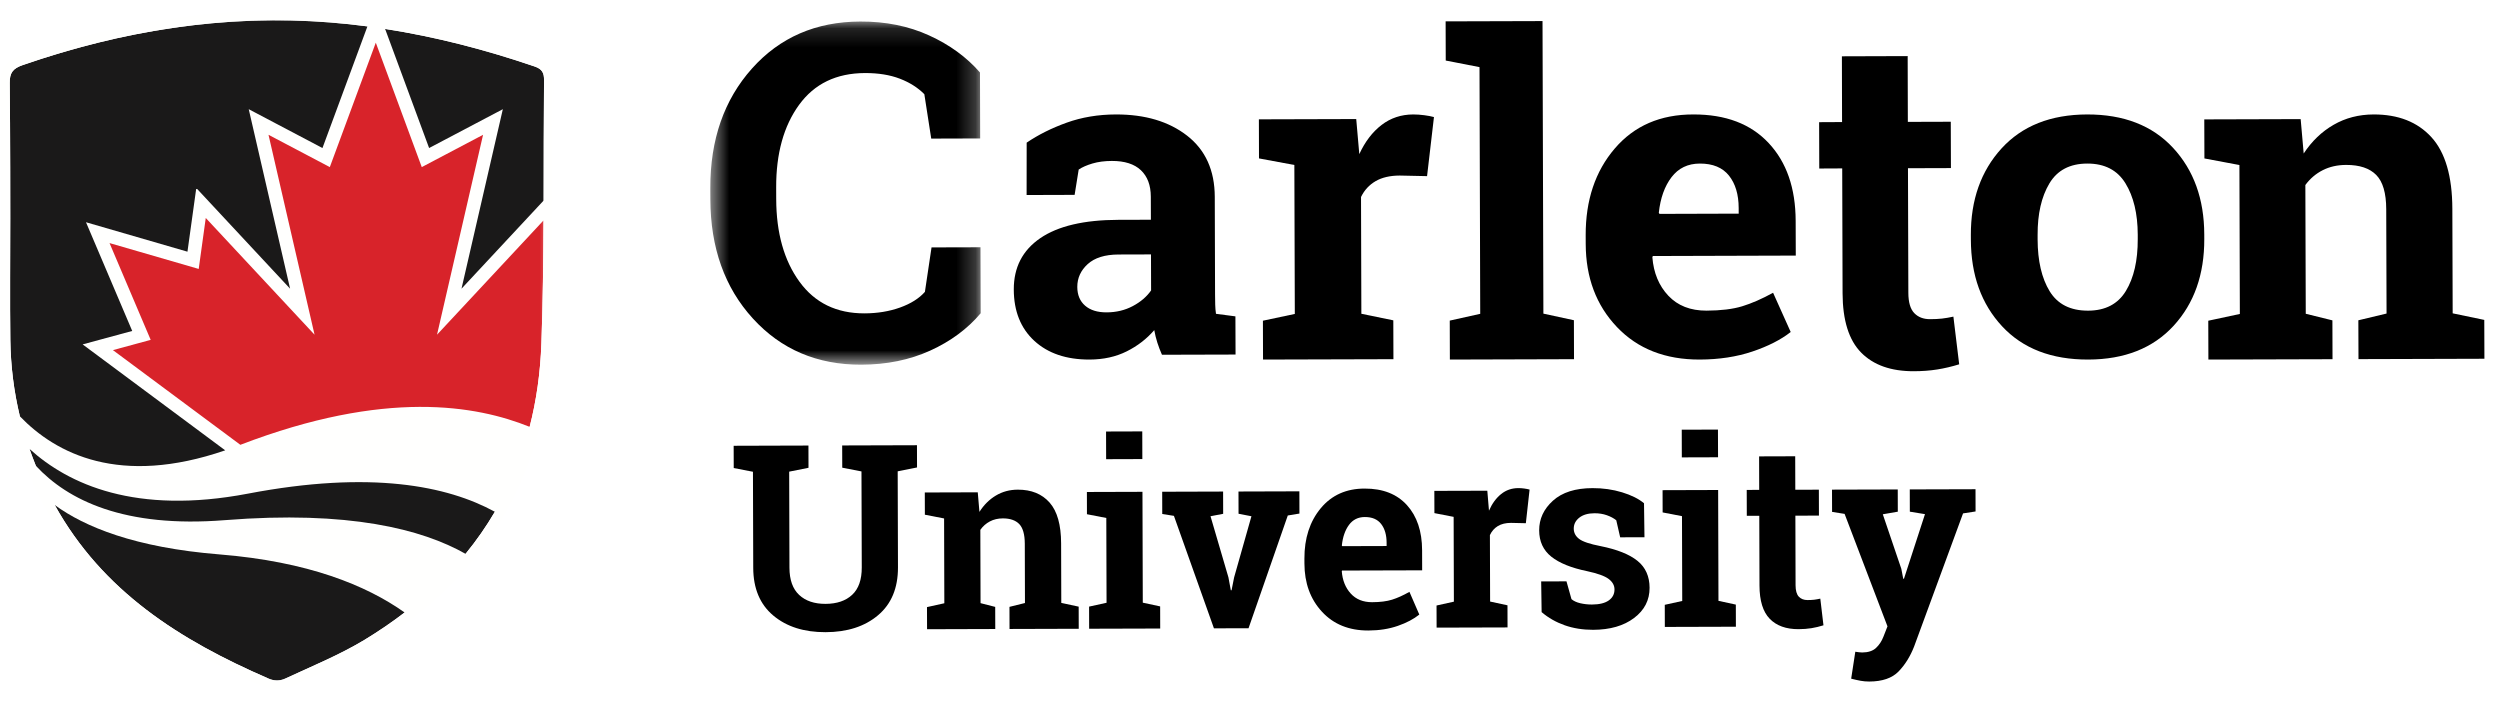 <svg width="132" height="37" viewBox="0 0 132 37" fill="none" xmlns="http://www.w3.org/2000/svg">
<rect width="132" height="37" fill="white"/>
<path d="M-27 -29.314H1538.84V3316.81H-27V-29.314Z" fill="white"/>
<rect x="-14" y="-24" width="1536" height="85" fill="white"/>
<mask id="mask0_0_1" style="mask-type:luminance" maskUnits="userSpaceOnUse" x="37" y="1" width="15" height="19">
<path fill-rule="evenodd" clip-rule="evenodd" d="M37.505 1.136H51.78V19.256H37.505V1.136Z" fill="white"/>
</mask>
<g mask="url(#mask0_0_1)">
<path fill-rule="evenodd" clip-rule="evenodd" d="M51.753 7.31L49.169 7.318L48.805 4.973C48.462 4.627 48.03 4.354 47.51 4.154C46.989 3.954 46.376 3.855 45.669 3.857C44.16 3.862 43.001 4.422 42.19 5.537C41.38 6.652 40.977 8.105 40.982 9.895L40.984 10.512C40.989 12.302 41.398 13.756 42.212 14.874C43.025 15.993 44.17 16.55 45.647 16.546C46.329 16.544 46.954 16.441 47.521 16.238C48.088 16.035 48.526 15.759 48.835 15.411L49.185 13.063L51.77 13.056L51.78 16.539C51.084 17.364 50.194 18.022 49.112 18.513C48.029 19.004 46.818 19.252 45.476 19.256C43.149 19.263 41.241 18.45 39.752 16.817C38.263 15.185 37.514 13.087 37.507 10.522L37.505 9.93C37.497 7.373 38.23 5.271 39.702 3.621C41.174 1.972 43.081 1.144 45.423 1.137C46.765 1.132 47.976 1.377 49.057 1.87C50.139 2.362 51.034 3.015 51.743 3.827L51.753 7.31Z" fill="black"/>
</g>
<path fill-rule="evenodd" clip-rule="evenodd" d="M58.43 16.493C58.937 16.492 59.398 16.381 59.812 16.161C60.226 15.941 60.548 15.665 60.778 15.334L60.772 13.433L59.054 13.438C58.34 13.441 57.799 13.61 57.431 13.944C57.063 14.279 56.88 14.682 56.881 15.15C56.883 15.573 57.02 15.902 57.293 16.139C57.567 16.377 57.946 16.495 58.43 16.493ZM61.352 18.731C61.26 18.524 61.178 18.311 61.108 18.092C61.039 17.874 60.984 17.654 60.945 17.43C60.547 17.892 60.062 18.267 59.49 18.552C58.919 18.838 58.264 18.982 57.527 18.985C56.305 18.988 55.334 18.659 54.613 17.997C53.893 17.334 53.531 16.431 53.528 15.287C53.524 14.119 53.99 13.216 54.926 12.575C55.861 11.935 57.236 11.612 59.049 11.607L60.767 11.602L60.763 10.381C60.761 9.782 60.587 9.318 60.24 8.988C59.893 8.659 59.382 8.496 58.706 8.498C58.322 8.499 57.98 8.544 57.68 8.633C57.381 8.722 57.139 8.829 56.955 8.952L56.74 10.289L54.205 10.297L54.208 7.532C54.821 7.115 55.525 6.764 56.32 6.477C57.114 6.191 57.98 6.046 58.917 6.043C60.462 6.039 61.717 6.413 62.684 7.167C63.65 7.921 64.136 8.996 64.14 10.394L64.155 15.543C64.156 15.735 64.158 15.916 64.163 16.085C64.167 16.254 64.181 16.415 64.204 16.569L65.23 16.704L65.237 18.72L61.352 18.731Z" fill="black"/>
<path fill-rule="evenodd" clip-rule="evenodd" d="M66.682 16.933L68.366 16.576L68.342 8.711L66.475 8.364L66.469 6.301L71.609 6.286L71.771 8.138C72.073 7.481 72.465 6.968 72.946 6.599C73.426 6.23 73.983 6.045 74.617 6.043C74.802 6.043 74.996 6.056 75.201 6.083C75.406 6.11 75.576 6.142 75.713 6.181L75.349 9.3L73.905 9.269C73.391 9.271 72.966 9.37 72.63 9.566C72.293 9.762 72.037 10.04 71.862 10.401L71.88 16.567L73.567 16.914L73.573 18.965L66.688 18.985L66.682 16.933Z" fill="black"/>
<path fill-rule="evenodd" clip-rule="evenodd" d="M76.335 3.197L76.329 1.128L81.445 1.113L81.491 16.56L83.102 16.908L83.108 18.965L76.553 18.985L76.547 16.928L78.156 16.57L78.118 3.544L76.335 3.197Z" fill="black"/>
<path fill-rule="evenodd" clip-rule="evenodd" d="M89.75 8.636C89.119 8.638 88.621 8.878 88.257 9.355C87.892 9.832 87.668 10.459 87.585 11.236L87.62 11.293L91.803 11.28L91.802 10.981C91.8 10.267 91.629 9.697 91.289 9.271C90.949 8.846 90.436 8.634 89.75 8.636ZM89.75 18.985C87.927 18.99 86.469 18.418 85.375 17.268C84.281 16.119 83.731 14.657 83.726 12.883L83.724 12.421C83.719 10.57 84.23 9.043 85.259 7.842C86.287 6.64 87.67 6.041 89.407 6.043C91.114 6.038 92.439 6.541 93.385 7.553C94.331 8.564 94.806 9.934 94.811 11.663L94.817 13.495L87.268 13.518L87.245 13.586C87.31 14.409 87.59 15.084 88.087 15.613C88.583 16.141 89.255 16.404 90.105 16.402C90.86 16.399 91.487 16.323 91.985 16.172C92.483 16.02 93.028 15.783 93.619 15.458L94.549 17.53C94.028 17.939 93.353 18.282 92.524 18.561C91.695 18.84 90.771 18.981 89.75 18.985Z" fill="black"/>
<path fill-rule="evenodd" clip-rule="evenodd" d="M100.725 2.962L100.734 6.435L103.001 6.428L103.009 8.875L100.741 8.882L100.761 15.46C100.762 15.961 100.867 16.319 101.074 16.533C101.281 16.747 101.56 16.854 101.91 16.852C102.149 16.852 102.358 16.841 102.537 16.821C102.716 16.801 102.916 16.766 103.139 16.718L103.445 19.236C103.055 19.356 102.67 19.447 102.288 19.508C101.906 19.569 101.493 19.6 101.047 19.601C99.846 19.604 98.92 19.277 98.27 18.618C97.62 17.96 97.292 16.914 97.288 15.482L97.269 8.892L96.057 8.898L96.05 6.451L97.261 6.445L97.252 2.973L100.725 2.962Z" fill="black"/>
<path fill-rule="evenodd" clip-rule="evenodd" d="M107.586 12.642C107.59 13.779 107.802 14.691 108.222 15.378C108.643 16.064 109.32 16.406 110.254 16.403C111.163 16.4 111.828 16.053 112.248 15.36C112.668 14.668 112.877 13.757 112.873 12.627L112.873 12.385C112.869 11.279 112.653 10.377 112.224 9.679C111.796 8.981 111.123 8.633 110.205 8.636C109.288 8.639 108.621 8.99 108.205 9.69C107.788 10.391 107.582 11.294 107.586 12.4L107.586 12.642ZM104.061 12.41C104.055 10.551 104.596 9.027 105.682 7.836C106.769 6.647 108.274 6.049 110.197 6.043C112.129 6.038 113.641 6.625 114.736 7.805C115.83 8.985 116.38 10.509 116.385 12.375L116.386 12.617C116.392 14.492 115.851 16.02 114.765 17.203C113.678 18.385 112.177 18.979 110.262 18.985C108.322 18.99 106.806 18.405 105.712 17.229C104.617 16.052 104.067 14.527 104.062 12.652L104.061 12.41Z" fill="black"/>
<path fill-rule="evenodd" clip-rule="evenodd" d="M116.597 16.934L118.264 16.577L118.241 8.713L116.393 8.366L116.386 6.304L121.475 6.289L121.635 8.105C122.062 7.455 122.589 6.95 123.215 6.589C123.842 6.227 124.544 6.046 125.323 6.043C126.626 6.039 127.643 6.439 128.377 7.242C129.11 8.044 129.479 9.305 129.484 11.024L129.501 16.544L131.17 16.891L131.177 18.942L124.528 18.962L124.521 16.911L126.01 16.555L125.993 11.046C125.991 10.194 125.814 9.591 125.464 9.237C125.113 8.882 124.584 8.706 123.877 8.708C123.416 8.709 123.003 8.802 122.639 8.987C122.274 9.172 121.969 9.433 121.723 9.769L121.744 16.567L123.151 16.915L123.157 18.966L116.603 18.985L116.597 16.934Z" fill="black"/>
<path fill-rule="evenodd" clip-rule="evenodd" d="M42.686 23.525L42.689 24.699L41.669 24.903L41.683 29.975C41.685 30.616 41.855 31.095 42.195 31.412C42.534 31.729 42.998 31.886 43.588 31.884C44.186 31.883 44.655 31.723 44.994 31.406C45.334 31.09 45.503 30.608 45.501 29.963L45.486 24.891L44.471 24.694L44.467 23.52L48.416 23.508L48.419 24.682L47.398 24.886L47.413 29.957C47.416 31.047 47.066 31.89 46.363 32.483C45.66 33.077 44.736 33.376 43.592 33.379C42.453 33.383 41.532 33.09 40.829 32.5C40.127 31.911 39.774 31.071 39.771 29.981L39.756 24.909L38.741 24.712L38.737 23.537L39.752 23.534L41.664 23.528L42.686 23.525Z" fill="black"/>
<path fill-rule="evenodd" clip-rule="evenodd" d="M48.945 32.055L49.861 31.852L49.848 27.374L48.833 27.177L48.829 26.003L51.626 25.994L51.714 27.028C51.948 26.658 52.238 26.371 52.582 26.165C52.926 25.959 53.312 25.855 53.74 25.854C54.456 25.852 55.016 26.08 55.419 26.536C55.822 26.993 56.025 27.712 56.027 28.69L56.036 31.833L56.954 32.031L56.957 33.199L53.303 33.21L53.3 32.042L54.118 31.839L54.109 28.703C54.107 28.218 54.01 27.875 53.818 27.672C53.625 27.471 53.334 27.37 52.946 27.371C52.693 27.372 52.466 27.425 52.265 27.531C52.065 27.636 51.897 27.784 51.762 27.976L51.773 31.846L52.547 32.044L52.55 33.212L48.949 33.223L48.945 32.055Z" fill="black"/>
<path fill-rule="evenodd" clip-rule="evenodd" d="M60.316 24.239L58.404 24.245L58.4 22.784L60.312 22.778L60.316 24.239ZM57.504 32.029L58.426 31.826L58.413 27.349L57.391 27.151L57.388 25.977L60.322 25.968L60.339 31.821L61.256 32.018L61.259 33.186L57.507 33.197L57.504 32.029Z" fill="black"/>
<path fill-rule="evenodd" clip-rule="evenodd" d="M64.583 27.129L63.915 27.257L64.861 30.485L64.987 31.165H65.027L65.162 30.484L66.076 27.258L65.395 27.126L65.392 25.952L68.607 25.942L68.61 27.116L67.995 27.218L65.923 33.171L64.096 33.176L61.983 27.237L61.367 27.139L61.364 25.964L64.58 25.954L64.583 27.129Z" fill="black"/>
<path fill-rule="evenodd" clip-rule="evenodd" d="M72.063 27.299C71.709 27.3 71.43 27.439 71.226 27.715C71.022 27.991 70.896 28.354 70.849 28.804L70.869 28.837L73.213 28.83L73.213 28.657C73.212 28.243 73.116 27.913 72.925 27.667C72.734 27.42 72.447 27.298 72.063 27.299ZM72.25 33.291C71.229 33.294 70.411 32.963 69.798 32.297C69.185 31.632 68.877 30.785 68.874 29.758L68.873 29.491C68.87 28.419 69.157 27.535 69.733 26.838C70.31 26.143 71.085 25.795 72.058 25.797C73.014 25.794 73.757 26.086 74.287 26.671C74.817 27.257 75.084 28.05 75.087 29.052L75.09 30.113L70.859 30.125L70.846 30.165C70.883 30.641 71.04 31.033 71.318 31.338C71.596 31.645 71.973 31.797 72.449 31.796C72.872 31.794 73.224 31.75 73.503 31.662C73.782 31.575 74.087 31.437 74.418 31.249L74.939 32.449C74.647 32.685 74.269 32.885 73.805 33.046C73.341 33.208 72.822 33.289 72.25 33.291Z" fill="black"/>
<path fill-rule="evenodd" clip-rule="evenodd" d="M75.849 31.971L76.765 31.768L76.752 27.29L75.737 27.093L75.733 25.918L78.53 25.91L78.618 26.964C78.782 26.59 78.996 26.298 79.257 26.088C79.518 25.878 79.821 25.773 80.166 25.772C80.267 25.771 80.373 25.779 80.484 25.794C80.595 25.81 80.688 25.828 80.762 25.85L80.565 27.626L79.779 27.608C79.499 27.609 79.268 27.665 79.085 27.777C78.902 27.889 78.763 28.047 78.667 28.252L78.678 31.762L79.595 31.96L79.598 33.128L75.853 33.139L75.849 31.971Z" fill="black"/>
<path fill-rule="evenodd" clip-rule="evenodd" d="M86.828 28.367L85.545 28.37L85.339 27.471C85.208 27.364 85.043 27.276 84.844 27.205C84.645 27.134 84.426 27.099 84.186 27.1C83.85 27.101 83.583 27.179 83.388 27.332C83.191 27.487 83.094 27.68 83.094 27.911C83.095 28.129 83.189 28.31 83.377 28.454C83.566 28.598 83.942 28.725 84.505 28.834C85.383 29.01 86.034 29.269 86.459 29.613C86.883 29.956 87.096 30.431 87.098 31.035C87.1 31.685 86.828 32.216 86.281 32.629C85.734 33.043 85.013 33.251 84.118 33.254C83.573 33.255 83.071 33.175 82.615 33.014C82.158 32.853 81.752 32.622 81.398 32.32L81.374 30.699L82.71 30.695L82.974 31.635C83.088 31.733 83.243 31.805 83.44 31.851C83.636 31.896 83.842 31.92 84.055 31.919C84.444 31.918 84.74 31.846 84.942 31.703C85.145 31.559 85.246 31.366 85.245 31.121C85.245 30.908 85.141 30.723 84.936 30.568C84.73 30.413 84.352 30.276 83.802 30.158C82.967 29.987 82.337 29.732 81.91 29.393C81.484 29.053 81.269 28.59 81.268 28.003C81.266 27.398 81.509 26.876 81.996 26.436C82.484 25.996 83.18 25.775 84.084 25.773C84.634 25.771 85.154 25.845 85.646 25.994C86.138 26.145 86.523 26.337 86.804 26.572L86.828 28.367Z" fill="black"/>
<path fill-rule="evenodd" clip-rule="evenodd" d="M90.713 24.144L88.8 24.15L88.796 22.688L90.708 22.682L90.713 24.144ZM87.9 31.934L88.822 31.731L88.809 27.253L87.787 27.056L87.784 25.881L90.718 25.872L90.735 31.725L91.652 31.923L91.655 33.091L87.903 33.102L87.9 31.934Z" fill="black"/>
<path fill-rule="evenodd" clip-rule="evenodd" d="M94.787 24.091L94.792 25.859L96.036 25.855L96.04 27.224L94.796 27.227L94.806 30.904C94.807 31.185 94.865 31.385 94.978 31.505C95.092 31.625 95.245 31.684 95.437 31.683C95.568 31.683 95.683 31.677 95.781 31.666C95.879 31.654 95.99 31.635 96.112 31.608L96.279 33.016C96.066 33.083 95.854 33.134 95.645 33.168C95.435 33.202 95.208 33.219 94.964 33.22C94.305 33.222 93.796 33.039 93.44 32.67C93.083 32.302 92.903 31.718 92.901 30.917L92.89 27.233L92.231 27.236L92.227 25.868L92.886 25.865L92.881 24.097L94.787 24.091Z" fill="black"/>
<path fill-rule="evenodd" clip-rule="evenodd" d="M104.31 27.005L103.649 27.107L101.063 34.142C100.859 34.663 100.587 35.1 100.245 35.453C99.903 35.805 99.388 35.983 98.698 35.985C98.537 35.985 98.385 35.972 98.243 35.946C98.101 35.92 97.934 35.883 97.742 35.834L97.96 34.412C98.021 34.421 98.085 34.429 98.15 34.438C98.216 34.447 98.272 34.451 98.32 34.451C98.639 34.45 98.883 34.37 99.053 34.212C99.223 34.053 99.353 33.856 99.444 33.62L99.659 33.072L97.395 27.133L96.734 27.028L96.73 25.853L100.201 25.843L100.204 27.017L99.412 27.154L100.39 30.034L100.49 30.554L100.529 30.56L101.639 27.147L100.839 27.016L100.836 25.841L104.307 25.831L104.31 27.005Z" fill="black"/>
<path fill-rule="evenodd" clip-rule="evenodd" d="M28.698 11.638L23.075 17.672L25.506 7.118L22.268 8.823L19.842 2.253L17.414 8.823L14.177 7.118L16.607 17.672L10.864 11.51L10.492 14.2L5.783 12.834L7.956 17.945L5.961 18.486L12.691 23.486C20.347 20.548 25.15 21.402 27.963 22.537C27.55 24.146 26.937 25.642 26.128 27.023C25.901 26.9 25.664 26.78 25.412 26.666C24.434 26.225 23.259 25.867 21.845 25.658C21.301 25.578 20.72 25.521 20.104 25.488C19.932 25.479 19.758 25.472 19.58 25.467C19.241 25.458 18.893 25.456 18.532 25.462C16.942 25.489 15.14 25.673 13.092 26.064C13.015 26.079 12.939 26.091 12.863 26.105C12.491 26.172 12.128 26.229 11.775 26.274C6.632 26.944 3.459 25.429 1.556 23.701C1.358 23.134 1.188 22.56 1.048 21.979C2.956 23.959 6.318 25.695 11.891 23.778L4.363 18.184L6.981 17.474L4.54 11.734L9.898 13.289L10.364 9.928L15.316 15.243L13.133 5.765L17.026 7.816L19.399 1.393C19.711 1.434 20.022 1.479 20.333 1.527L22.656 7.816L26.549 5.765L24.367 15.243L28.702 10.59L28.698 11.638Z" fill="#FFFFFE"/>
<path fill-rule="evenodd" clip-rule="evenodd" d="M11.872 27.464C6.568 27.886 3.579 26.414 1.892 24.592C2.166 25.261 2.479 25.918 2.833 26.564C2.851 26.598 2.871 26.631 2.89 26.665C4.469 27.818 7.122 28.913 11.581 29.272C16.261 29.649 19.339 30.903 21.363 32.339C22.588 31.399 23.661 30.366 24.581 29.243C22.289 27.943 18.415 26.944 11.872 27.464Z" fill="#FFFFFE"/>
<path fill-rule="evenodd" clip-rule="evenodd" d="M2.89 26.665C5.421 31.219 9.488 33.799 14.189 35.833C14.468 35.954 14.772 35.961 15.05 35.833C16.428 35.198 17.959 34.565 19.251 33.782C19.999 33.328 20.703 32.847 21.364 32.339C19.339 30.903 16.261 29.649 11.581 29.272C7.122 28.913 4.47 27.818 2.89 26.665Z" fill="#1A1919"/>
<path fill-rule="evenodd" clip-rule="evenodd" d="M13.092 26.064C7.167 27.195 3.617 25.573 1.557 23.702C1.661 24.001 1.772 24.298 1.892 24.592C3.579 26.415 6.568 27.886 11.872 27.464C18.416 26.944 22.289 27.943 24.582 29.243C25.158 28.538 25.675 27.798 26.129 27.021C23.621 25.651 19.577 24.826 13.092 26.064Z" fill="#1A1919"/>
<path fill-rule="evenodd" clip-rule="evenodd" d="M26.55 5.765L24.367 15.243L28.703 10.59C28.709 8.476 28.705 6.362 28.725 4.249C28.73 3.864 28.638 3.649 28.232 3.511C25.647 2.629 23.018 1.944 20.334 1.527L22.657 7.816L26.55 5.765Z" fill="#1A1919"/>
<path fill-rule="evenodd" clip-rule="evenodd" d="M11.891 23.778L4.363 18.184L6.981 17.474L4.54 11.734L9.898 13.289L10.364 9.928L15.317 15.243L13.133 5.765L17.026 7.816L19.4 1.393C18.748 1.307 18.092 1.237 17.434 1.186C11.859 0.746 6.457 1.617 1.191 3.439C0.682 3.616 0.507 3.842 0.513 4.381C0.543 6.758 0.542 11.516 0.542 11.516C0.542 13.66 0.519 15.804 0.546 17.947C0.564 19.329 0.734 20.674 1.048 21.98C2.956 23.961 6.319 25.695 11.891 23.778Z" fill="#1A1919"/>
<mask id="mask1_0_1" style="mask-type:luminance" maskUnits="userSpaceOnUse" x="0" y="0" width="30" height="37">
<path fill-rule="evenodd" clip-rule="evenodd" d="M0 0.563H29.238V36.437H0V0.563Z" fill="white"/>
</mask>
<g mask="url(#mask1_0_1)">
<path fill-rule="evenodd" clip-rule="evenodd" d="M27.965 22.537C28.322 21.151 28.531 19.68 28.586 18.125C28.663 15.964 28.689 13.801 28.698 11.638L23.075 17.672L25.506 7.117L22.269 8.823L19.842 2.253L17.414 8.823L14.177 7.117L16.608 17.672L10.864 11.509L10.492 14.2L5.783 12.834L7.956 17.945L5.962 18.486L12.691 23.486C20.348 20.547 25.151 21.402 27.965 22.537Z" fill="#D8232A"/>
<path fill-rule="evenodd" clip-rule="evenodd" d="M14.578 0.563C10.175 0.563 5.615 1.368 1.023 2.957C0.297 3.21 -0.009 3.637 -6.28921e-05 4.387C0.03 6.734 0.028 11.469 0.028 11.516C0.028 12.183 0.026 12.849 0.024 13.515C0.019 14.969 0.015 16.473 0.033 17.954C0.051 19.355 0.225 20.749 0.549 22.095C0.549 22.096 0.549 22.097 0.549 22.098C0.55 22.098 0.55 22.099 0.55 22.099C0.692 22.689 0.868 23.285 1.071 23.868C1.072 23.871 1.073 23.874 1.074 23.877C1.107 23.964 1.136 24.043 1.162 24.116C1.252 24.359 1.321 24.55 1.417 24.784C1.698 25.472 2.023 26.153 2.382 26.809C2.395 26.83 2.406 26.851 2.418 26.872C2.425 26.885 2.434 26.898 2.441 26.912C3.667 29.118 5.293 30.978 7.413 32.599C9.179 33.949 11.267 35.126 13.985 36.302C14.192 36.392 14.407 36.437 14.626 36.437C14.847 36.437 15.062 36.39 15.264 36.297C15.561 36.16 15.858 36.027 16.172 35.886C17.306 35.375 18.479 34.848 19.517 34.218C20.276 33.757 21.002 33.261 21.676 32.744C22.926 31.784 24.038 30.715 24.979 29.565C25.57 28.844 26.105 28.076 26.569 27.284C26.57 27.282 26.571 27.28 26.572 27.278C27.396 25.872 28.028 24.331 28.452 22.7C28.455 22.688 28.459 22.676 28.462 22.664C28.828 21.238 29.043 19.717 29.098 18.143C29.183 15.793 29.203 13.434 29.211 11.641L29.215 10.592C29.217 10.004 29.217 9.416 29.218 8.828C29.221 7.329 29.224 5.778 29.238 4.254C29.243 3.853 29.161 3.287 28.396 3.028C25.628 2.083 23.015 1.427 20.412 1.022C20.092 0.973 19.774 0.927 19.466 0.887C18.792 0.798 18.122 0.728 17.474 0.677C16.516 0.601 15.541 0.563 14.578 0.563ZM14.578 1.073C15.525 1.073 16.477 1.11 17.435 1.186C18.092 1.237 18.748 1.307 19.4 1.393C19.712 1.434 20.023 1.479 20.333 1.527C23.018 1.944 25.647 2.629 28.232 3.511C28.638 3.649 28.73 3.864 28.725 4.249C28.704 6.362 28.709 8.476 28.703 10.59L28.698 11.638C28.689 13.801 28.663 15.964 28.587 18.125C28.531 19.68 28.322 21.151 27.965 22.537C27.965 22.537 27.965 22.537 27.964 22.537C27.55 24.145 26.938 25.641 26.129 27.022C26.129 27.022 26.129 27.022 26.129 27.022C26.129 27.022 26.128 27.023 26.128 27.023C25.673 27.799 25.157 28.539 24.582 29.243C23.661 30.366 22.588 31.399 21.364 32.34C20.703 32.847 19.999 33.328 19.251 33.782C17.959 34.565 16.428 35.198 15.05 35.834C14.912 35.896 14.77 35.927 14.626 35.927C14.478 35.927 14.331 35.895 14.189 35.834C9.488 33.799 5.421 31.219 2.89 26.665C2.871 26.631 2.851 26.598 2.833 26.564C2.479 25.919 2.166 25.261 1.892 24.592C1.772 24.298 1.693 24.072 1.556 23.701C1.358 23.135 1.189 22.561 1.049 21.98C1.049 21.98 1.049 21.98 1.049 21.98C1.049 21.979 1.049 21.979 1.049 21.979C0.734 20.672 0.564 19.328 0.546 17.947C0.52 15.804 0.542 13.66 0.542 11.516C0.542 11.516 0.543 6.758 0.513 4.381C0.507 3.842 0.682 3.616 1.191 3.439C5.553 1.93 10.008 1.073 14.578 1.073Z" fill="#FFFFFE"/>
</g>
</svg>
